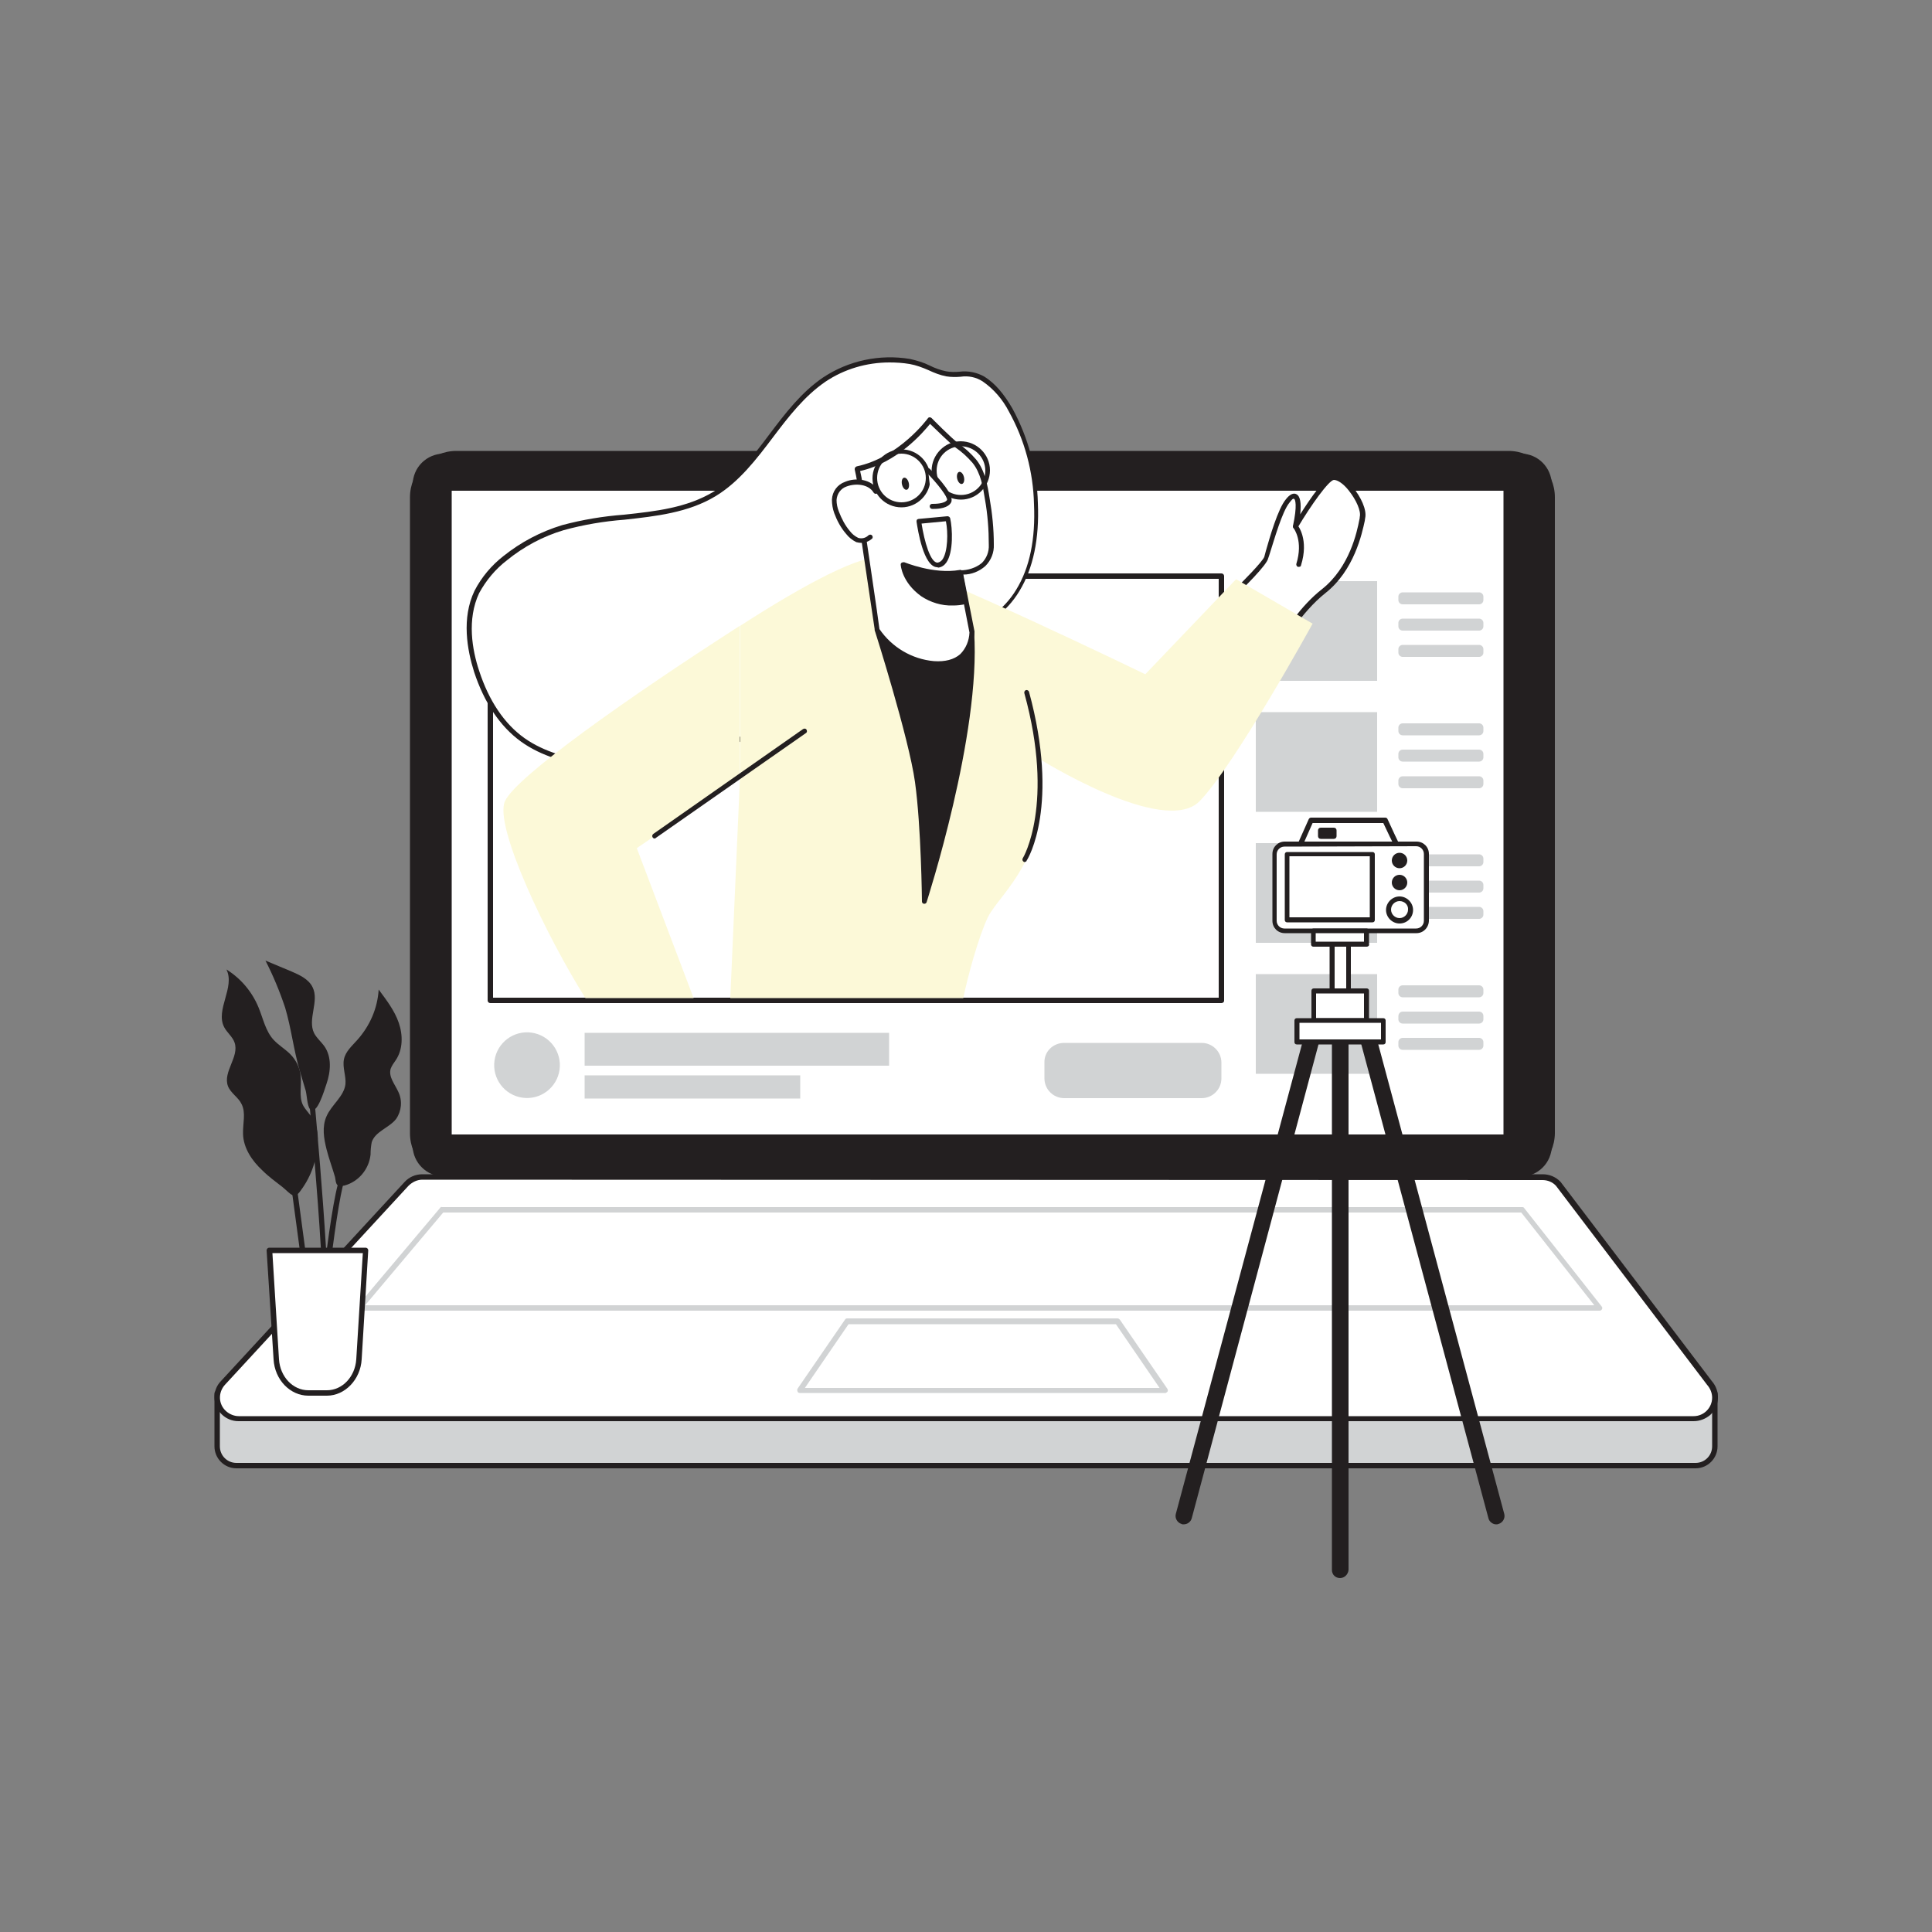 <svg transform="scale(1)" version="1.1" id="Layer_1" xmlns="http://www.w3.org/2000/svg" xmlns:xlink="http://www.w3.org/1999/xlink" x="0px" y="0px" viewBox="0 0 500 500" xml:space="preserve" class="show_show__wrapper__graphic__5Waiy "><rect x="0" y="0" width="500" height="500" fill="#808080" stroke="none"/><title>React</title><style type="text/css">
	.st0{fill:#D1D3D4;}
	.st1{fill:#231F20;}
	.st2{fill:#FFFFFF;}
	.st3{fill:#fcf9d8;}
</style><g id="Laptop"><path class="st0" d="M56.2,360.6h387.6v15.1c0,2-1.6,3.6-3.6,3.6c0,0,0,0,0,0H59.8c-2,0-3.6-1.6-3.6-3.6c0,0,0,0,0,0L56.2,360.6
		L56.2,360.6L56.2,360.6z"></path><path class="st1" d="M438.8,380H61.2c-3.2,0-5.7-2.6-5.7-5.7v-13.7c0-0.4,0.3-0.7,0.7-0.7c0,0,0,0,0,0h387.6c0.4,0,0.7,0.3,0.7,0.7
		c0,0,0,0,0,0v13.7C444.5,377.4,442,380,438.8,380C438.8,380,438.8,380,438.8,380z M56.9,361.3v13c0,2.4,1.9,4.3,4.3,4.3h377.6
		c2.4,0,4.3-1.9,4.3-4.3v-13H56.9z"></path><path class="st1" d="M114.9,117.4h278.7c4.4,0,8,3.6,8,8.1v171c0,4.4-3.6,8-8,8H114.9c-4.4,0-8.1-3.6-8.1-8v-171
		C106.8,121,110.4,117.4,114.9,117.4z"></path><path class="st1" d="M390.3,305.3H118.1c-6.6,0-12-5.4-12-12V128.7c0-6.6,5.4-12,12-12h272.3c6.6,0,12,5.4,12,12v164.6
		C402.3,299.9,396.9,305.3,390.3,305.3z M118.1,118.1c-5.8,0-10.6,4.7-10.6,10.6v164.6c0,5.8,4.7,10.6,10.6,10.6h272.3
		c5.8,0,10.6-4.7,10.6-10.6V128.7c0-5.8-4.7-10.6-10.6-10.6l0,0H118.1z"></path><path class="st2" d="M399.2,304.5h-290c-1.5,0-3,0.6-4.1,1.8l-47.4,51.5c-2.1,2.3-1.9,5.8,0.3,7.8c1,0.9,2.4,1.5,3.7,1.5h376.5
		c3.1,0,5.5-2.5,5.5-5.5c0-1.4-0.5-2.7-1.5-3.7l-39.1-51.5C402.2,305.2,400.7,304.5,399.2,304.5L399.2,304.5z"></path><path class="st1" d="M438.3,367.8H61.7c-3.4,0-6.2-2.8-6.2-6.2c0-1.6,0.6-3.1,1.7-4.2l47.5-51.5c1.2-1.3,2.8-2,4.6-2h290
		c1.7,0,3.4,0.7,4.6,2l39.1,51.5c2.3,2.6,2.1,6.5-0.4,8.8C441.4,367.2,439.9,367.8,438.3,367.8L438.3,367.8z M109.3,305.3
		c-1.3,0-2.6,0.6-3.6,1.6l-47.5,51.5c-1.8,2-1.7,5,0.3,6.8c0.9,0.8,2.1,1.3,3.3,1.3h376.5c2.7,0,4.8-2.2,4.8-4.8
		c0-1.2-0.5-2.4-1.3-3.3l-39.1-51.5c-0.9-1-2.2-1.5-3.5-1.5L109.3,305.3L109.3,305.3z"></path><polygon class="st2" points="414,338.5 93,338.5 114.4,313.1 394,313.1 	"></polygon><path class="st0" d="M414,339.2H93c-0.3,0-0.5-0.2-0.6-0.4c-0.1-0.2-0.1-0.5,0.1-0.8l21.4-25.4c0.1-0.2,0.3-0.3,0.5-0.2H394
		c0.2,0,0.4,0.1,0.5,0.3l20,25.4c0.2,0.2,0.2,0.5,0.1,0.7C414.5,339,414.3,339.2,414,339.2L414,339.2z M94.5,337.8h318.1l-18.9-24
		H114.7L94.5,337.8L94.5,337.8z"></path><polygon class="st2" points="301.4,359.9 207,359.9 219.2,342 289.1,342 	"></polygon><path class="st0" d="M301.4,360.5H207c-0.3,0-0.5-0.1-0.6-0.4c-0.1-0.2-0.1-0.5,0-0.7l12.3-17.9c0.1-0.2,0.3-0.3,0.6-0.3h69.9
		c0.2,0,0.4,0.1,0.6,0.3l12.3,17.9c0.2,0.3,0.2,0.7-0.1,0.9C301.7,360.5,301.6,360.6,301.4,360.5z M208.3,359.2h91.8l-11.3-16.5
		h-69.2L208.3,359.2L208.3,359.2z"></path></g><g id="Screen"><rect class="st2" x="116.9" y="127" width="272.2" height="166.6"></rect><rect class="st2" x="126.9" y="149.1" width="189.2" height="109.8"></rect><path class="st1" d="M316.1,259.6H126.9c-0.4,0-0.7-0.3-0.7-0.7l0,0V149.1c0-0.4,0.3-0.7,0.7-0.7h189.2c0.4,0,0.7,0.3,0.7,0.7
		c0,0,0,0,0,0v109.9C316.8,259.3,316.5,259.6,316.1,259.6L316.1,259.6L316.1,259.6z M127.6,258.2h187.8V149.8H127.6L127.6,258.2z"></path><rect class="st0" x="325" y="150.4" width="31.4" height="25.8"></rect><path class="st0" d="M363,153.3h19.8c0.6,0,1.1,0.5,1.1,1.1v0.9c0,0.6-0.5,1.1-1.1,1.1H363c-0.6,0-1.1-0.5-1.1-1.1v-0.9
		C361.9,153.8,362.4,153.3,363,153.3z"></path><path class="st0" d="M363,160.1h19.8c0.6,0,1.1,0.5,1.1,1.1v0.9c0,0.6-0.5,1.1-1.1,1.1H363c-0.6,0-1.1-0.5-1.1-1.1v-0.9
		C361.9,160.6,362.4,160.1,363,160.1z"></path><path class="st0" d="M363,166.9h19.8c0.6,0,1.1,0.5,1.1,1.1v0.9c0,0.6-0.5,1.1-1.1,1.1H363c-0.6,0-1.1-0.5-1.1-1.1v-0.9
		C361.9,167.4,362.4,166.9,363,166.9z"></path><rect class="st0" x="325" y="184.3" width="31.4" height="25.8"></rect><path class="st0" d="M363,187.2h19.8c0.6,0,1.1,0.5,1.1,1.1v0.9c0,0.6-0.5,1.1-1.1,1.1H363c-0.6,0-1.1-0.5-1.1-1.1v-0.9
		C361.9,187.7,362.4,187.2,363,187.2z"></path><path class="st0" d="M363,194h19.8c0.6,0,1.1,0.5,1.1,1.1v0.9c0,0.6-0.5,1.1-1.1,1.1H363c-0.6,0-1.1-0.5-1.1-1.1v-0.9
		C361.9,194.5,362.4,194,363,194z"></path><path class="st0" d="M363,200.9h19.8c0.6,0,1.1,0.5,1.1,1.1v0.9c0,0.6-0.5,1.1-1.1,1.1H363c-0.6,0-1.1-0.5-1.1-1.1V202
		C361.9,201.4,362.4,200.9,363,200.9z"></path><rect class="st0" x="325" y="218.2" width="31.4" height="25.8"></rect><path class="st0" d="M363,221.1h19.8c0.6,0,1.1,0.5,1.1,1.1v0.9c0,0.6-0.5,1.1-1.1,1.1H363c-0.6,0-1.1-0.5-1.1-1.1v-0.9
		C361.9,221.6,362.4,221.1,363,221.1z"></path><path class="st0" d="M363,227.9h19.8c0.6,0,1.1,0.5,1.1,1.1v0.9c0,0.6-0.5,1.1-1.1,1.1H363c-0.6,0-1.1-0.5-1.1-1.1V229
		C361.9,228.4,362.4,227.9,363,227.9z"></path><path class="st0" d="M363,234.7h19.8c0.6,0,1.1,0.5,1.1,1.1v0.9c0,0.6-0.5,1.1-1.1,1.1H363c-0.6,0-1.1-0.5-1.1-1.1v-0.9
		C361.9,235.2,362.4,234.7,363,234.7z"></path><rect class="st0" x="325" y="252.1" width="31.4" height="25.8"></rect><path class="st0" d="M363,255h19.8c0.6,0,1.1,0.5,1.1,1.1v0.9c0,0.6-0.5,1.1-1.1,1.1H363c-0.6,0-1.1-0.5-1.1-1.1v-0.9
		C361.9,255.5,362.4,255,363,255z"></path><path class="st0" d="M363,261.8h19.8c0.6,0,1.1,0.5,1.1,1.1v0.9c0,0.6-0.5,1.1-1.1,1.1H363c-0.6,0-1.1-0.5-1.1-1.1V263
		C361.9,262.3,362.4,261.8,363,261.8z"></path><path class="st0" d="M363,268.6h19.8c0.6,0,1.1,0.5,1.1,1.1v0.9c0,0.6-0.5,1.1-1.1,1.1H363c-0.6,0-1.1-0.5-1.1-1.1v-0.9
		C361.9,269.1,362.4,268.6,363,268.6z"></path><ellipse class="st0" transform="matrix(0.141 -0.99 0.99 0.141 -155.896 371.913)" cx="136.5" cy="275.8" rx="8.5" ry="8.5"></ellipse><rect class="st0" x="151.3" y="267.3" width="78.8" height="8.5"></rect><rect class="st0" x="151.3" y="278.3" width="55.8" height="6"></rect><path class="st0" d="M275.4,269.9h35.6c2.8,0,5.1,2.3,5.1,5.1v4.1c0,2.8-2.3,5.1-5.1,5.1h-35.6c-2.8,0-5.1-2.3-5.1-5.1v-4.1
		C270.2,272.2,272.5,269.9,275.4,269.9z"></path></g><g id="Character_Female"><path class="st2" d="M318.8,154.3c0,0,8.5-8.1,9.1-10s3.1-11.8,5.5-14.6s3.5-0.6,2,6.7c0,0,7.4-12.6,9.9-12.7
		c3-0.1,8.2,7.1,7.4,10.3c-0.5,1.8-2,12.7-10.1,19.1c-6.5,5.1-11.2,13.5-11.2,13.5L318.8,154.3L318.8,154.3z"></path><path class="st1" d="M331.4,167.1c-0.2,0-0.3-0.1-0.5-0.2l-12.6-12.2c-0.3-0.2-0.3-0.6,0-0.9c0,0,0,0,0,0c3.2-3.1,8.5-8.5,8.9-9.7
		c0.1-0.3,0.2-0.8,0.4-1.5c1-3.5,3.1-10.9,5.2-13.4c1-1.3,2-1.7,2.7-1.3c1,0.5,1.3,2.2,1,5.2c2.6-4.1,6.6-10,8.7-10.1s4.1,2.2,5,3.2
		c1.9,2.3,3.6,5.7,3.1,7.9c0,0.2-0.1,0.4-0.1,0.7c-0.7,3.2-2.7,12.8-10.2,18.7c-6.3,5-11,13.2-11,13.3c-0.1,0.2-0.3,0.3-0.5,0.3
		L331.4,167.1L331.4,167.1z M319.7,154.2l11.5,11.2c1.3-2.1,5.4-8.6,10.9-12.9c7.2-5.7,9.1-14.9,9.7-18c0.1-0.3,0.1-0.6,0.1-0.7
		c0.4-1.5-0.9-4.4-2.8-6.8c-1.4-1.8-2.9-2.8-3.9-2.8c-1.3,0.1-5.9,6.5-9.4,12.4c-0.2,0.3-0.6,0.4-0.9,0.2c-0.2-0.1-0.3-0.4-0.3-0.6
		c1.2-5.5,0.6-7,0.3-7.1s-0.5,0.1-1.2,1c-1.9,2.3-4,9.8-5,12.9c-0.2,0.7-0.4,1.2-0.5,1.5C327.9,146.2,321.8,152.2,319.7,154.2
		L319.7,154.2z"></path><path class="st2" d="M263.3,152.9c4-6.6,5-14.7,4.7-22.5c-0.3-8.5-2.5-16.8-6.5-24.3c-1.6-3.2-4-5.9-7-8c-3.6-2.3-6.1-0.7-9.7-1.3
		c-3-0.5-6.1-2.7-9.5-3.2c-7.7-1.3-15.6,0.4-22.1,4.7c-11.4,7.7-16.6,22.4-28.4,29.6c-11.5,7-26.3,4.9-39.2,8.7
		c-5.5,1.6-10.6,4.3-15,7.9c-3.1,2.3-5.6,5.3-7.3,8.8c-3,6.3-2.2,13.9-0.1,20.6c2.2,6.9,6,13.5,11.9,17.7c4.9,3.6,11,5.2,16.9,6.3
		c8.1,1.5,16.5,2,24.6,0.2c6-1.2,11.7-4,16.3-8c2-1.8,3.1-4.2,5-6c2.6-2.4,6.6-3.9,9.6-5.8c4.7-2.9,9.4-6,14.8-7.4
		C235.9,167.3,255.1,166.3,263.3,152.9L263.3,152.9z"></path><path class="st1" d="M166,199.7c-4.7,0-9.4-0.5-14-1.4c-5.2-0.9-11.8-2.5-17.2-6.4s-9.5-10.1-12.1-18c-1.8-5.7-3.3-13.9,0.1-21
		c1.8-3.5,4.4-6.6,7.5-9c4.5-3.6,9.6-6.3,15.2-8c5.2-1.4,10.6-2.3,16-2.7c8.4-0.9,16.2-1.8,23.1-5.9c6-3.6,10.4-9.4,14.6-15
		c4-5.3,8.2-10.8,13.8-14.6c6.6-4.4,14.7-6.1,22.5-4.8c1.8,0.4,3.5,0.9,5.1,1.7c1.4,0.7,2.8,1.2,4.3,1.5c1.1,0.2,2.3,0.2,3.4,0.1
		c2.3-0.3,4.6,0.2,6.5,1.3c2.7,1.7,5,4.4,7.2,8.2c4.1,7.5,6.4,16,6.6,24.5c0.4,9.2-1.2,16.9-4.8,22.8c-6.7,11.1-20.5,13.9-32.7,16.4
		c-3.1,0.6-5.9,1.2-8.6,1.9c-4.8,1.2-9.2,4-13.4,6.6l-1.2,0.7c-1.1,0.7-2.3,1.3-3.4,1.9c-2.2,1-4.2,2.3-6,3.8
		c-0.8,0.8-1.6,1.8-2.2,2.8c-0.8,1.2-1.7,2.3-2.7,3.2c-4.7,4.1-10.4,6.9-16.6,8.1C173.3,199.4,169.7,199.7,166,199.7L166,199.7z
		 M230.2,93.8c-5.9,0-11.7,1.7-16.6,5c-5.4,3.7-9.5,9-13.5,14.3c-4.3,5.7-8.8,11.6-14.9,15.3c-7.1,4.3-15.5,5.2-23.6,6.1
		c-5.3,0.4-10.6,1.3-15.7,2.7c-5.4,1.6-10.4,4.3-14.7,7.8c-3,2.3-5.4,5.2-7.2,8.5c-3.2,6.8-1.8,14.7,0,20.1
		c2.5,7.7,6.5,13.7,11.7,17.4s11.6,5.2,16.7,6.1c9.4,1.7,17.4,1.8,24.4,0.3c5.9-1.2,11.4-3.9,16-7.8c1-0.9,1.8-1.9,2.6-3.1
		c0.7-1,1.5-2,2.4-2.9c1.9-1.6,4.1-3,6.3-4c1.2-0.6,2.3-1.2,3.3-1.8l1.2-0.7c4.3-2.7,8.8-5.5,13.8-6.8c2.7-0.7,5.6-1.3,8.7-1.9
		c11.9-2.4,25.5-5.2,31.9-15.8l0,0c3.5-5.7,5-13.1,4.6-22.1c-0.2-8.4-2.4-16.6-6.5-24c-1.6-3.1-3.9-5.8-6.8-7.8
		c-1.7-1.1-3.7-1.5-5.7-1.2c-1.2,0.1-2.5,0.1-3.7-0.1c-1.6-0.3-3.1-0.9-4.6-1.6c-1.6-0.7-3.2-1.3-4.9-1.6
		C233.6,93.9,231.9,93.8,230.2,93.8L230.2,93.8z"></path><path class="st3" d="M319.9,149.9l-23.5,24.6c0,0-55.3-26.8-68.2-30.1c-4.8-1.2-19.7,6.6-36.7,17.6v39.3l-2.5,57h60.3
		c1.1-5.4,3.9-15.8,6.4-21c3.3-6.5,17.2-16.2,12.8-41.2c0,0,32.8,20.7,42,11.2s29.2-45.9,29.2-45.9L319.9,149.9L319.9,149.9z"></path><path class="st1" d="M227,163c0,0,8.9,27.6,10.4,39.3s1.8,31,1.8,31s14.1-43.1,12.3-69.7L227,163z"></path><path class="st1" d="M239.2,233.9L239.2,233.9c-0.4,0-0.6-0.3-0.6-0.6c0-0.2-0.2-19.4-1.8-30.9s-10.3-38.9-10.4-39.2
		c-0.1-0.2,0-0.4,0.1-0.6c0.1-0.2,0.3-0.2,0.5-0.2l0,0l24.5,0.6c0.3,0,0.6,0.3,0.6,0.6c1.8,26.4-12.2,69.5-12.3,69.9
		C239.7,233.8,239.4,233.9,239.2,233.9L239.2,233.9z M227.9,163.6c1.5,4.7,8.8,28.1,10.2,38.6c1.1,8.4,1.5,21,1.7,27.2
		c3.3-10.9,12.4-43.5,11.2-65.2L227.9,163.6L227.9,163.6z"></path><path class="st2" d="M248.4,148.2l3,15.5c0,0,0.1,9-9.8,8.1c-5.9-0.6-11.3-3.8-14.6-8.7l-4-27c-0.2-1.1,0.9-4.9-1.2-14.7
		c11.4-2.4,18.8-12.7,18.8-12.7s5.1,5.2,7.1,6.7c1.6,1.1,3.1,2.5,4.4,4c2.2,2.7,2.8,6.4,3.4,9.7c0.7,3.9,1.1,7.9,1,11.9
		C256.4,148.5,248.5,148.2,248.4,148.2L248.4,148.2z"></path><path class="st1" d="M242.9,172.4c-0.4,0-0.9,0-1.3-0.1c-6.1-0.5-11.7-3.9-15.1-9c0-0.1-0.1-0.2-0.1-0.2c-2.7-18-4-27-4-27
		c0-0.5,0-0.9,0-1.4c0.2-4.5-0.2-8.9-1.2-13.2c0-0.2,0-0.3,0.1-0.5c0.1-0.1,0.2-0.2,0.4-0.3c11-2.3,18.3-12.3,18.4-12.4
		c0.1-0.2,0.3-0.3,0.5-0.3c0.2,0,0.4,0.1,0.5,0.2c0,0,5,5.1,7,6.6c1.7,1.2,3.2,2.6,4.5,4.1c2.3,2.8,3,6.8,3.5,10c0.7,4,1.1,8,1.1,12
		c0.1,2.1-0.7,4.1-2.2,5.6c-1.6,1.4-3.6,2.2-5.7,2.2l2.9,14.7c0,2.5-1,4.9-2.8,6.7C247.5,171.8,245.2,172.6,242.9,172.4L242.9,172.4
		z M227.6,162.8c3.2,4.7,8.4,7.8,14.1,8.3c2.9,0.2,5.2-0.4,6.8-1.8c1.5-1.5,2.3-3.5,2.4-5.6l-3-15.4c0-0.2,0-0.4,0.1-0.5
		c0.1-0.1,0.3-0.2,0.5-0.2c2,0,4-0.6,5.6-1.9c1.2-1.2,1.9-2.9,1.8-4.7c0-3.9-0.3-7.9-1-11.8c-0.5-3.2-1.1-6.8-3.2-9.4
		c-1.3-1.5-2.7-2.8-4.3-3.9c-1.7-1.3-5.3-4.9-6.7-6.2c-1.8,2.2-8.4,10-18.1,12.2c1,4.3,1.4,8.6,1.1,13c0,0.4,0,0.7,0,1.1
		C223.7,136.1,227.4,160.8,227.6,162.8L227.6,162.8z"></path><path class="st1" d="M249.8,155.8c0,0-6.2,1.5-11.1-1.9s-5-7.8-5-7.8s7.7,3.3,14.8,2.1L249.8,155.8L249.8,155.8z"></path><path class="st1" d="M246.6,156.7c-2.9,0.1-5.8-0.8-8.2-2.4c-5-3.6-5.3-8-5.3-8.2c0-0.2,0.1-0.4,0.3-0.5c0.2-0.1,0.4-0.1,0.6-0.1
		c0.1,0,7.6,3.2,14.4,2c0.3-0.1,0.7,0.2,0.7,0.5l1.4,7.6c0.1,0.3-0.2,0.6-0.5,0.7C248.8,156.6,247.7,156.7,246.6,156.7L246.6,156.7z
		 M234.5,147c0.7,2.6,2.4,4.8,4.6,6.3c3.7,2.6,8.4,2.2,10,2l-1.1-6.4C242.5,149.6,236.8,147.9,234.5,147L234.5,147z"></path><ellipse class="st1" transform="matrix(0.974 -0.225 0.225 0.974 -21.469 59.159)" cx="248.7" cy="123.7" rx="0.9" ry="1.6"></ellipse><ellipse class="st1" transform="matrix(0.974 -0.225 0.225 0.974 -22.163 55.983)" cx="234.4" cy="125.2" rx="0.9" ry="1.6"></ellipse><path class="st2" d="M226.7,127.1c-1.6-2.5-5.2-2.9-7.7-1.8c-1.7,0.6-2.9,2.2-3,4.1c0,1.1,0.2,2.2,0.6,3.2c0.7,1.9,1.7,3.7,3,5.2
		c0.6,0.8,1.4,1.5,2.3,1.9c1.2,0.4,2.6,0.1,3.4-0.9"></path><path class="st1" d="M222.9,140.5c-0.4,0-0.9-0.1-1.3-0.2c-1-0.5-1.9-1.2-2.6-2.1c-1.4-1.6-2.4-3.5-3.1-5.4
		c-0.4-1.1-0.6-2.3-0.6-3.5c0.1-2.1,1.4-3.9,3.4-4.6c2.8-1.2,6.8-0.7,8.5,2.1c0.2,0.3,0.1,0.7-0.2,0.9c-0.3,0.2-0.7,0.1-0.9-0.2
		c-1.3-2.2-4.6-2.5-7-1.6c-1.5,0.5-2.5,1.9-2.6,3.5c0,1,0.2,2,0.6,3c0.7,1.8,1.6,3.6,2.9,5.1c0.5,0.7,1.3,1.3,2.1,1.7
		c1,0.3,2,0,2.7-0.7c0.3-0.2,0.7-0.2,0.9,0.1c0.2,0.2,0.2,0.6,0,0.8C225,140,224,140.5,222.9,140.5L222.9,140.5z"></path><path class="st2" d="M245.3,134.2l-7.5,0.7c0,0,1.6,11.6,4.9,11.2S246.1,137.5,245.3,134.2L245.3,134.2z"></path><path class="st1" d="M242.6,146.8c-3.6,0-5.1-9.8-5.4-11.8c0-0.2,0-0.3,0.1-0.5c0.1-0.1,0.3-0.2,0.4-0.2l7.5-0.7
		c0.3,0,0.6,0.2,0.7,0.5c0.6,2.6,0.9,8.8-1,11.5c-0.5,0.7-1.2,1.2-2.1,1.3L242.6,146.8L242.6,146.8z M238.5,135.5
		c0.7,4.5,2.3,10.3,4.2,10.1c0.5-0.1,0.9-0.4,1.2-0.8c1.4-2,1.5-7,0.9-9.9L238.5,135.5z"></path><path class="st1" d="M265.2,223.1c-0.1,0-0.2,0-0.3-0.1c-0.3-0.2-0.4-0.6-0.2-0.9c0.1-0.1,8.3-14,0.4-42.7
		c-0.1-0.3,0.1-0.7,0.4-0.8c0,0,0,0,0,0c0.3-0.1,0.7,0.1,0.8,0.4c8,29.4-0.2,43.2-0.6,43.7C265.7,222.9,265.5,223,265.2,223.1
		L265.2,223.1z"></path><path class="st1" d="M233.3,131.3c-4.2,0-7.5-3.4-7.5-7.5s3.4-7.5,7.5-7.5c4.2,0,7.5,3.4,7.5,7.5v0
		C240.8,127.9,237.4,131.3,233.3,131.3z M233.3,117.4c-3.5,0-6.3,2.8-6.3,6.3s2.8,6.3,6.3,6.3c3.5,0,6.3-2.8,6.3-6.3
		C239.6,120.2,236.7,117.4,233.3,117.4z"></path><path class="st1" d="M248.7,129.3c-4.2,0-7.6-3.4-7.6-7.5s3.4-7.6,7.5-7.6c4.2,0,7.6,3.4,7.6,7.5c0,0,0,0,0,0
		C256.2,125.9,252.8,129.3,248.7,129.3C248.7,129.3,248.7,129.3,248.7,129.3z M248.7,115.5c-3.5,0-6.3,2.8-6.3,6.3s2.8,6.3,6.3,6.3
		c3.5,0,6.3-2.8,6.3-6.3C255,118.3,252.1,115.5,248.7,115.5z"></path><path class="st2" d="M240.2,121.8c0,0,6.4,6.5,5.5,8s-4.4,1.3-4.4,1.3"></path><path class="st1" d="M241.8,131.7c-0.2,0-0.4,0-0.6,0c-0.3,0-0.6-0.3-0.6-0.7c0,0,0,0,0,0c0-0.3,0.3-0.6,0.6-0.6c0,0,0,0,0,0
		c0.8,0,3.2,0,3.9-1c0.2-0.7-2.3-4.1-5.4-7.2c-0.2-0.2-0.2-0.6,0-0.9c0.2-0.2,0.6-0.2,0.9,0c2.5,2.6,6.6,7.1,5.5,8.8
		C245.3,131.5,242.9,131.7,241.8,131.7z"></path><path class="st1" d="M336.1,146.7c-0.1,0-0.1,0-0.2,0c-0.3-0.1-0.5-0.5-0.4-0.8c0,0,0,0,0,0c1.8-5.9-0.6-9-0.7-9.2
		c-0.2-0.3-0.2-0.7,0.1-0.9s0.7-0.2,0.9,0.1c0.1,0.1,3,3.7,0.9,10.4C336.7,146.6,336.4,146.7,336.1,146.7L336.1,146.7z"></path><path class="st3" d="M179.5,258.3l-14.7-38.8l26.6-18.1V162c-28.8,18.5-57.7,38.9-60.7,45.3s10.9,35.3,20.8,51L179.5,258.3z"></path><path class="st1" d="M169.4,217c-0.2,0-0.4-0.1-0.5-0.3c-0.2-0.3-0.1-0.7,0.2-0.9c0,0,0,0,0,0l38.7-27.1c0.3-0.2,0.7-0.2,0.9,0.1
		s0.2,0.7-0.1,0.9c0,0,0,0,0,0l-38.8,27.1C169.6,217,169.5,217,169.4,217z"></path></g><g id="Tripod"><path class="st2" d="M336.4,218.9l2.9-6.5h19.2c0,0,3.2,7,3.2,6.8S336.4,218.9,336.4,218.9L336.4,218.9z"></path><path class="st1" d="M361.6,219.8c-0.1,0-0.1,0-0.2-0.1c-1.5-0.1-15.7-0.2-25.1-0.3c-0.2,0-0.4-0.1-0.5-0.3c-0.1-0.2-0.1-0.4,0-0.6
		l2.9-6.5c0.1-0.2,0.3-0.4,0.6-0.4h19.2c0.2,0,0.5,0.1,0.6,0.4c1.1,2.4,2.9,6.3,3.2,6.7c0.1,0.1,0.2,0.2,0.1,0.4
		c0,0.3-0.2,0.6-0.5,0.6L361.6,219.8L361.6,219.8z M337.4,218.2c14.7,0,20.8,0.1,23.2,0.2c-0.5-1-1.3-2.6-2.6-5.4h-18.3L337.4,218.2
		z"></path><path class="st1" d="M341.8,214.2h3.4c0.4,0,0.7,0.3,0.7,0.7v1.5c0,0.4-0.3,0.7-0.7,0.7h-3.4c-0.4,0-0.7-0.3-0.7-0.7v-1.5
		C341.1,214.5,341.4,214.2,341.8,214.2z"></path><rect class="st2" x="344.7" y="243.8" width="4.3" height="12.6"></rect><path class="st1" d="M349,257.1h-4.3c-0.4,0-0.6-0.3-0.6-0.6v0v-12.6c0-0.4,0.3-0.6,0.6-0.6l0,0h4.3c0.4,0,0.6,0.3,0.6,0.6v0v12.6
		C349.6,256.8,349.4,257.1,349,257.1z M345.4,255.8h3v-11.3h-3V255.8z"></path><rect class="st2" x="340" y="256.4" width="13.7" height="7.7"></rect><path class="st1" d="M353.6,264.7H340c-0.4,0-0.6-0.3-0.6-0.6v0v-7.7c0-0.4,0.3-0.6,0.6-0.6l0,0h13.7c0.4,0,0.6,0.3,0.6,0.6v7.7
		C354.3,264.5,354,264.7,353.6,264.7C353.7,264.7,353.7,264.7,353.6,264.7z M340.6,263.5H353v-6.4h-12.4L340.6,263.5z"></path><path class="st1" d="M346.8,408.4c-1.2,0-2.1-0.9-2.1-2.1V266.9c0.1-1.2,1.1-2,2.3-2c1.1,0.1,1.9,0.9,2,2v139.4
		C348.9,407.4,348,408.4,346.8,408.4z"></path><path class="st1" d="M306.3,394.5c-0.2,0-0.4,0-0.5-0.1c-1.1-0.3-1.8-1.5-1.5-2.6L338,266.3c0.2-1.1,1.4-1.9,2.5-1.6
		s1.9,1.4,1.6,2.5c0,0.1,0,0.1-0.1,0.2L308.4,393C308.1,393.9,307.3,394.5,306.3,394.5L306.3,394.5z"></path><path class="st1" d="M387.2,394.5c-0.9,0-1.8-0.7-2-1.6l-33.7-125.6c-0.3-1.1,0.4-2.3,1.5-2.6c1.1-0.3,2.3,0.4,2.6,1.5l0,0
		l33.7,125.6c0.3,1.1-0.4,2.3-1.5,2.6C387.6,394.5,387.4,394.5,387.2,394.5z"></path><path class="st2" d="M331.7,218.4h35.6c1,0,1.9,0.8,1.9,1.9V239c0,1-0.8,1.9-1.9,1.9h-35.6c-1,0-1.9-0.8-1.9-1.9v-18.7
		C329.8,219.2,330.7,218.4,331.7,218.4z"></path><path class="st1" d="M366.6,241.5h-34.1c-1.8,0-3.2-1.4-3.2-3.2c0,0,0,0,0,0V221c0-1.8,1.4-3.2,3.2-3.2h34.1c1.8,0,3.2,1.4,3.2,3.2
		c0,0,0,0,0,0v17.2C369.8,240,368.4,241.5,366.6,241.5C366.6,241.5,366.6,241.5,366.6,241.5z M332.4,219.1c-1.1,0-2,0.9-2,2v17.2
		c0,1.1,0.9,2,2,2h34.1c1.1,0,2-0.9,2-2V221c0-1.1-0.9-2-2-2L332.4,219.1z"></path><rect class="st2" x="333.1" y="221" width="22.1" height="17.1"></rect><path class="st1" d="M355.2,238.7h-22.1c-0.4,0-0.6-0.3-0.6-0.6v-17c0-0.4,0.3-0.6,0.6-0.6h22.1c0.4,0,0.6,0.3,0.6,0.6v0v17
		C355.8,238.4,355.6,238.7,355.2,238.7C355.2,238.7,355.2,238.7,355.2,238.7z M333.7,237.4h20.8v-15.8h-20.8L333.7,237.4z"></path><circle class="st2" cx="362.2" cy="235.4" r="2.9"></circle><path class="st1" d="M362.2,239c-1.9,0-3.5-1.6-3.5-3.5s1.6-3.5,3.5-3.5s3.5,1.6,3.5,3.5l0,0C365.7,237.4,364.2,239,362.2,239z
		 M362.2,233.2c-1.2,0-2.2,1-2.2,2.2s1,2.2,2.2,2.2s2.2-1,2.2-2.2C364.5,234.2,363.5,233.2,362.2,233.2
		C362.2,233.2,362.2,233.2,362.2,233.2L362.2,233.2z"></path><circle class="st1" cx="362.2" cy="228.4" r="2"></circle><circle class="st1" cx="362.2" cy="222.7" r="2"></circle><rect class="st2" x="339.9" y="240.9" width="13.8" height="3.5"></rect><path class="st1" d="M353.7,245h-13.8c-0.4,0-0.6-0.3-0.6-0.6v0v-3.5c0-0.3,0.3-0.6,0.6-0.6h13.8c0.3,0,0.6,0.3,0.6,0.6v3.5
		C354.4,244.7,354.1,245,353.7,245L353.7,245z M340.5,243.7h12.5v-2.2h-12.5V243.7z"></path><rect class="st2" x="335.6" y="264.1" width="22.4" height="5.6"></rect><path class="st1" d="M358,270.3h-22.4c-0.4,0-0.6-0.3-0.6-0.6v-5.6c0-0.4,0.3-0.6,0.6-0.6H358c0.4,0,0.6,0.3,0.6,0.6v5.6
		C358.6,270,358.4,270.3,358,270.3z M336.3,269h21.1v-4.3h-21.1V269z"></path></g><g id="Plant"><path class="st1" d="M82.2,295.3c0.2-2-0.3-3.9-1.2-5.7c-0.8-1.3-1.9-2.3-2.6-3.6c-1.1-2.3-0.3-5-0.6-7.6c-0.2-2.1-1.2-4.1-2.7-5.6
		c-1.3-1.3-3-2.3-4.3-3.7c-2.1-2.3-2.7-5.5-3.9-8.4c-1.7-4.1-4.6-7.5-8.3-9.8c2.3,4.6-2.9,10.4-0.6,14.9c0.7,1.4,2.2,2.5,2.7,4
		c1.3,3.7-3.1,7.6-1.7,11.3c0.7,1.8,2.7,2.9,3.5,4.6c1.2,2.3,0.3,5.1,0.4,7.8c0.1,3.6,2.3,6.9,5,9.4c1.6,1.6,3.4,2.9,5.2,4.3
		c2.1,1.7,3,3.5,4.8,0.8C80.7,304.2,82.1,299.8,82.2,295.3L82.2,295.3z"></path><path class="st1" d="M84.5,297.4c-0.7-2.8-1.2-5.8,0-8.5c1.3-3,4.5-5.1,4.9-8.3c0.2-2.1-0.8-4.3-0.4-6.4s2.1-3.5,3.5-5.1
		c3.2-3.6,5.2-8.1,5.5-13c2,2.7,4.1,5.4,5.2,8.6s1.1,6.9-0.8,9.7c-0.5,0.7-1,1.4-1.3,2.2c-0.6,2.1,1.1,4,2,6c1.1,2.3,0.8,5-0.6,7
		c-1.8,2.3-5.4,3.2-6.3,6c-0.2,1-0.3,2.1-0.3,3.2c-0.4,3.8-3.1,7-6.7,8c-2.2,0.5-2.2-0.3-2.5-2.2C86,302.2,85.1,299.8,84.5,297.4
		L84.5,297.4z"></path><path class="st1" d="M77.6,277.2c-1.6-5.4-2.2-11-3.8-16.4c-1.4-4.2-3.1-8.3-5.1-12.2l6.7,2.8c2.1,0.9,4.5,2,5.5,4.1
		c1.8,3.6-1.4,8.3,0.4,11.9c0.7,1.3,1.8,2.2,2.6,3.3c2,2.8,1.7,6.6,0.6,9.8c-0.5,1.4-2.5,8.5-4.3,6.5c-0.7-0.8-0.8-3.8-1.1-4.8
		C78.6,280.6,78.1,278.9,77.6,277.2L77.6,277.2z"></path><path class="st1" d="M81.1,348.8c-1.3-8.8-5.5-39.8-5.5-40.1l1.4-0.2c0,0.3,4.2,31.3,5.5,40.1L81.1,348.8L81.1,348.8z"></path><path class="st1" d="M82.9,357h-1.4c0.1-10.5,4.4-50.5,7-53.2l1,0.9C87.6,306.9,83,345.5,82.9,357L82.9,357z"></path><path class="st1" d="M85.2,355.1l-1.4-0.1c1-22.5-3.8-69.8-3.8-70.3l1.4-0.1C81.3,285.1,86.1,332.5,85.2,355.1L85.2,355.1z"></path><path class="st2" d="M69.8,323.5h24.8l-1.7,28.2c-0.3,4.9-3.9,8.7-8.3,8.7h-4.8c-4.4,0-8-3.8-8.3-8.7L69.8,323.5z"></path><path class="st1" d="M84.6,361.2h-4.8c-4.7,0-8.7-4.1-9-9.4L69,323.6c0-0.2,0.1-0.4,0.2-0.5c0.1-0.1,0.3-0.2,0.5-0.2h24.9
		c0.2,0,0.4,0.1,0.5,0.2c0.1,0.1,0.2,0.3,0.2,0.5l-1.7,28.2C93.3,357,89.3,361.2,84.6,361.2z M70.5,324.3l1.7,27.5
		c0.3,4.5,3.6,8,7.6,8h4.8c4,0,7.3-3.5,7.6-8l1.7-27.5H70.5z"></path></g></svg>